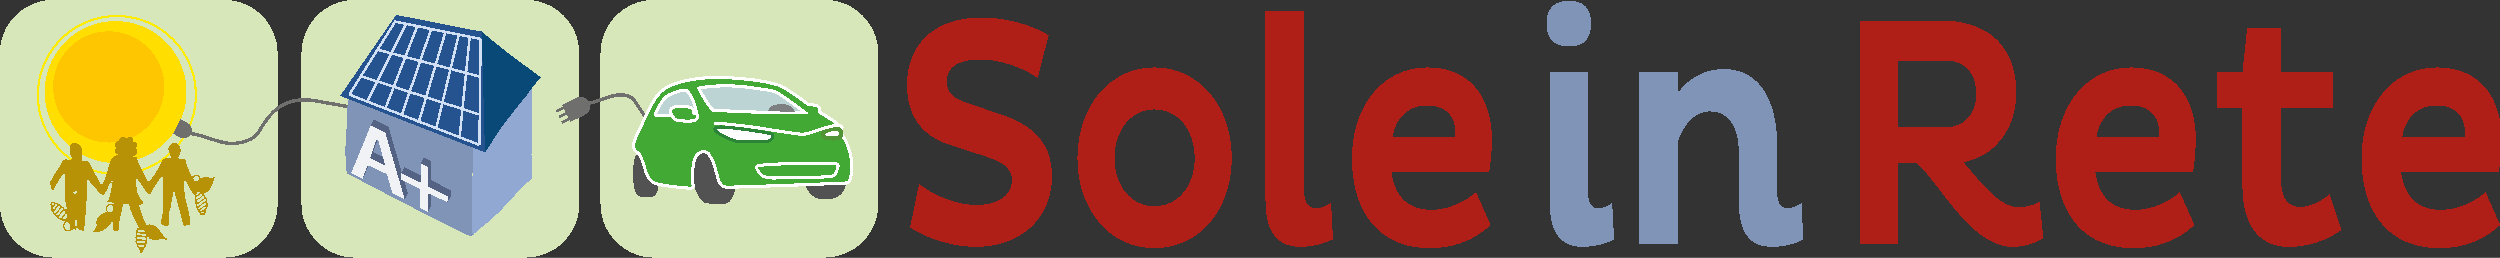 <?xml version="1.0" encoding="UTF-8" standalone="no"?>
<svg
   width="320"
   height="33"
   id="svg5861"
   version="1.1"
   shape-rendering="crispEdges"
   xmlns="http://www.w3.org/2000/svg"
   xmlns:svg="http://www.w3.org/2000/svg"
   xmlns:rdf="http://www.w3.org/1999/02/22-rdf-syntax-ns#"
   xmlns:cc="http://creativecommons.org/ns#"
   xmlns:dc="http://purl.org/dc/elements/1.1/">
  <rect width="100%" height="100%" fill="#333333" stroke="none"/>
  <defs
     id="defs3">
    <clipPath
       id="clipPath2999"
       clipPathUnits="userSpaceOnUse">
      <path
         id="path3001"
         d="M 0,595.275 H 283.465 V 0 H 0 Z" />
    </clipPath>
    <clipPath
       id="clipPath3711"
       clipPathUnits="userSpaceOnUse">
      <path
         id="path3713"
         d="M 0,595.275 H 283.465 V 0 H 0 Z" />
    </clipPath>
  </defs>
  <g
     id="layer1">
    <g
       id="g5234"
       transform="matrix(0.794,0,0,0.794,-80.095,-218.677)">
      <g
         transform="matrix(1.25,0,0,-1.25,253.994,298.765)"
         id="g3271">
        <path
           id="path3273"
           style="fill:#af1e17;fill-opacity:1;fill-rule:nonzero;stroke:none"
           d="m 0,0 c -3.646,1.142 -5.522,3.807 -5.522,7.698 0,4.78 3.008,8.714 9.628,8.714 3.47,0 6.797,-1.1 8.638,-2.285 L 11.328,8.586 c -1.77,1.354 -4.779,2.412 -7.398,2.412 -3.045,0 -4.32,-1.143 -4.32,-2.792 0,-1.565 0.886,-2.2 2.62,-2.792 L 6.69,3.892 c 4.355,-1.481 6.479,-3.85 6.479,-7.953 0,-5.414 -4,-9.093 -9.806,-9.093 -3.505,0 -6.938,1.438 -8.496,2.495 l 1.168,5.626 C -2.23,-6.387 0.566,-7.74 3.469,-7.74 6.372,-7.74 8,-6.429 8,-4.526 8,-2.961 6.726,-2.199 4.566,-1.48 Z" />
      </g>
      <g
         transform="matrix(1.25,0,0,-1.25,286.962,308.652)"
         id="g3275">
        <path
           id="path3277"
           style="fill:#af1e17;fill-opacity:1;fill-rule:nonzero;stroke:none"
           d="m 0,0 c 3.115,0 5.204,2.707 5.204,6.175 0,3.554 -2.089,6.303 -5.204,6.303 -3.044,0 -5.133,-2.749 -5.133,-6.303 C -5.133,2.707 -3.044,0 0,0 m 0,17.892 c 5.806,0 9.983,-4.991 9.983,-11.717 0,-6.64 -4.177,-11.589 -9.983,-11.589 -5.735,0 -9.912,4.949 -9.912,11.589 0,6.726 4.177,11.717 9.912,11.717" />
      </g>
      <g
         transform="matrix(1.25,0,0,-1.25,311.08,277.14)"
         id="g3279">
        <path
           id="path3281"
           style="fill:#af1e17;fill-opacity:1;fill-rule:nonzero;stroke:none"
           d="m 0,0 v -23.052 c 0,-1.523 0.495,-2.411 1.522,-2.411 0.708,0 1.345,0.296 1.982,0.677 l 0.248,-4.695 c -0.85,-0.423 -2.442,-0.973 -4.177,-0.973 -2.762,0 -4.531,1.607 -4.531,5.964 V 0 Z" />
      </g>
      <g
         transform="matrix(1.25,0,0,-1.25,335.462,296.544)"
         id="g3283">
        <path
           id="path3285"
           style="fill:#af1e17;fill-opacity:1;fill-rule:nonzero;stroke:none"
           d="m 0,0 c 0,1.777 -1.133,3.299 -3.646,3.299 -2.656,0 -4.072,-1.903 -4.425,-4.06 h 8.035 C 0,-0.55 0,-0.211 0,0 m 4.566,-12.097 c -1.911,-1.861 -4.637,-3.003 -7.788,-3.003 -6.973,0 -10.089,5.076 -10.089,11.589 0,6.599 3.824,11.717 9.771,11.717 5.628,0 8.283,-4.103 8.283,-9.221 0,-1.354 -0.177,-3.468 -0.389,-4.314 H -8.213 c 0.46,-3.088 2.124,-4.822 5.133,-4.822 2.336,0 4.496,1.142 5.77,2.284 z" />
      </g>
      <g
         transform="matrix(1.25,0,0,-1.25,356.881,306.167)"
         id="g3287">
        <path
           id="path3289"
           style="fill:#8094b7;fill-opacity:1;fill-rule:nonzero;stroke:none"
           d="m 0,0 c 0,-1.269 0.248,-2.242 1.274,-2.242 0.744,0 1.593,0.465 1.841,0.677 L 3.363,-6.26 c -0.248,-0.254 -2.089,-0.973 -4.071,-0.973 -2.726,0 -4.248,1.734 -4.248,5.837 V 15.312 H 0 Z m -2.442,24.49 c 1.699,0 2.832,-0.761 2.832,-2.919 0,-2.156 -1.133,-2.96 -2.832,-2.96 -1.735,0 -2.904,0.804 -2.904,2.96 0,2.158 1.169,2.919 2.904,2.919" />
      </g>
      <g
         transform="matrix(1.25,0,0,-1.25,371.351,287.027)"
         id="g3291">
        <path
           id="path3293"
           style="fill:#8094b7;fill-opacity:1;fill-rule:nonzero;stroke:none"
           d="m 0,0 v -2.707 c 1.31,1.819 3.363,3.087 5.947,3.087 4.78,0 6.867,-4.314 6.867,-9.77 v -5.922 c 0,-1.269 0.284,-2.241 1.276,-2.241 0.601,0 1.273,0.296 1.876,0.677 l 0.212,-4.696 c -0.92,-0.55 -2.407,-0.972 -4.035,-0.972 -2.762,0 -4.284,1.691 -4.284,5.836 v 6.345 c 0,3.257 -1.275,5.287 -3.753,5.287 C 2.018,-5.076 0.566,-7.19 0,-8.967 V -22.122 H -4.956 V 0 Z" />
      </g>
      <g
         transform="matrix(1.25,0,0,-1.25,406.886,285.177)"
         id="g3295">
        <path
           id="path3297"
           style="fill:#af1e17;fill-opacity:1;fill-rule:nonzero;stroke:none"
           d="m 0,0 v -8.586 h 6.159 c 2.266,0 3.895,1.607 3.895,4.272 C 10.054,-1.48 8.425,0 6.159,0 Z M -4.956,5.16 H 5.629 c 4.743,0 9.593,-2.284 9.593,-9.348 0,-4.779 -2.939,-8.205 -6.797,-8.924 2.265,-2.623 4.602,-5.795 7.116,-5.795 0.813,0 1.911,0.254 2.689,0.677 l 0.497,-4.695 c -0.992,-0.593 -2.408,-1.1 -3.965,-1.1 -5.381,0 -9.346,8.121 -12.355,10.786 H 0 v -10.363 h -4.956 z" />
      </g>
      <g
         transform="matrix(1.25,0,0,-1.25,448.926,296.544)"
         id="g3299">
        <path
           id="path3301"
           style="fill:#af1e17;fill-opacity:1;fill-rule:nonzero;stroke:none"
           d="m 0,0 c 0,1.777 -1.133,3.299 -3.646,3.299 -2.656,0 -4.072,-1.903 -4.425,-4.06 h 8.035 C 0,-0.55 0,-0.211 0,0 m 4.566,-12.097 c -1.911,-1.861 -4.637,-3.003 -7.788,-3.003 -6.973,0 -10.089,5.076 -10.089,11.589 0,6.599 3.824,11.717 9.771,11.717 5.629,0 8.283,-4.103 8.283,-9.221 0,-1.354 -0.177,-3.468 -0.389,-4.314 H -8.213 c 0.46,-3.088 2.124,-4.822 5.133,-4.822 2.337,0 4.496,1.142 5.77,2.284 z" />
      </g>
      <g
         transform="matrix(1.25,0,0,-1.25,468.574,279.995)"
         id="g3303">
        <path
           id="path3305"
           style="fill:#af1e17;fill-opacity:1;fill-rule:nonzero;stroke:none"
           d="m 0,0 v -5.625 h 6.762 v -4.611 H 0 v -9.009 c 0,-2.665 0.885,-3.765 2.514,-3.765 1.344,0 2.832,0.804 3.752,1.608 l 1.557,-4.569 c -1.769,-1.311 -4.106,-2.199 -6.867,-2.199 -3.646,0 -5.912,2.665 -5.912,7.74 v 10.194 h -3.292 v 4.611 h 3.292 L -4.354,0 Z" />
      </g>
      <g
         transform="matrix(1.25,0,0,-1.25,498.223,296.544)"
         id="g3307">
        <path
           id="path3309"
           style="fill:#af1e17;fill-opacity:1;fill-rule:nonzero;stroke:none"
           d="m 0,0 c 0,1.777 -1.133,3.299 -3.646,3.299 -2.656,0 -4.072,-1.903 -4.425,-4.06 h 8.035 C 0,-0.55 0,-0.211 0,0 m 4.566,-12.097 c -1.911,-1.861 -4.637,-3.003 -7.788,-3.003 -6.973,0 -10.089,5.076 -10.089,11.589 0,6.599 3.824,11.717 9.771,11.717 5.629,0 8.283,-4.103 8.283,-9.221 0,-1.354 -0.177,-3.468 -0.389,-4.314 H -8.213 c 0.46,-3.088 2.124,-4.822 5.133,-4.822 2.337,0 4.496,1.142 5.77,2.284 z" />
      </g>
    </g>
    <g
       id="g5098"
       transform="matrix(0.439,0,0,0.439,-108.993,-84.879)">
      <g
         transform="matrix(1.25,0,0,-1.25,196.009,896.653)"
         id="g2995">
        <g
           clip-path="url(#clipPath2999)"
           id="g2997">
          <g
             transform="translate(106.576,515.07)"
             id="g3003">
            <path
               id="path3005"
               style="fill:#d8e7ba;fill-opacity:1;fill-rule:nonzero;stroke:none"
               d="m 0,0 c 0,-6.908 -5.6,-12.508 -12.508,-12.508 h -39.795 c -6.908,0 -12.508,5.6 -12.508,12.508 v 35.105 c 0,6.909 5.6,12.509 12.508,12.509 h 39.795 C -5.6,47.614 0,42.014 0,35.105 Z" />
          </g>
          <g
             transform="translate(87.502,540.477)"
             id="g3007">
            <path
               id="path3009"
               style="fill:#ffec00;fill-opacity:1;fill-rule:nonzero;stroke:none"
               d="m 0,0 h -0.25 c 0,-5.021 -2.034,-9.563 -5.324,-12.854 -3.29,-3.29 -7.833,-5.324 -12.854,-5.324 -5.02,0 -9.563,2.034 -12.853,5.324 -3.29,3.291 -5.324,7.833 -5.324,12.854 0,5.02 2.034,9.563 5.324,12.853 3.29,3.29 7.833,5.324 12.853,5.324 5.021,0 9.564,-2.034 12.854,-5.324 C -2.284,9.563 -0.25,5.02 -0.25,0 H 0 0.25 c 0,10.315 -8.362,18.677 -18.678,18.677 -10.315,0 -18.677,-8.362 -18.677,-18.677 0,-10.316 8.362,-18.678 18.677,-18.678 10.316,0 18.678,8.362 18.678,18.678 z" />
          </g>
        </g>
      </g>
      <g
         transform="matrix(1.25,0,0,-1.25,504.375,252.816)"
         id="g3151">
        <path
           id="path3153"
           style="fill:#d8e7ba;fill-opacity:1;fill-rule:nonzero;stroke:none"
           d="m 0,0 c 0,-6.908 -5.6,-12.508 -12.508,-12.508 h -39.795 c -6.908,0 -12.508,5.6 -12.508,12.508 v 35.105 c 0,6.909 5.6,12.509 12.508,12.509 h 39.795 C -5.6,47.614 0,42.014 0,35.105 Z" />
      </g>
      <g
         transform="matrix(1.25,0,0,-1.25,417.185,252.816)"
         id="g3155">
        <path
           id="path3157"
           style="fill:#d8e7ba;fill-opacity:1;fill-rule:nonzero;stroke:none"
           d="m 0,0 c 0,-6.908 -5.6,-12.508 -12.508,-12.508 h -39.794 c -6.908,0 -12.51,5.6 -12.51,12.508 v 35.105 c 0,6.909 5.602,12.509 12.51,12.509 h 39.794 C -5.6,47.614 0,42.014 0,35.105 Z" />
      </g>
      <g
         transform="matrix(1.25,0,0,-1.25,302.649,220.178)"
         id="g3159">
        <path
           id="path3161"
           style="fill:#ffde00;fill-opacity:1;fill-rule:nonzero;stroke:none"
           d="m 0,0 c 0,-9.14 -7.409,-16.549 -16.548,-16.549 -9.14,0 -16.549,7.409 -16.549,16.549 0,9.139 7.409,16.548 16.549,16.548 C -7.409,16.548 0,9.139 0,0" />
      </g>
      <g
         transform="matrix(1.25,0,0,-1.25,296.199,218.69)"
         id="g3163">
        <path
           id="path3165"
           style="fill:#fdc600;fill-opacity:1;fill-rule:nonzero;stroke:none"
           d="m 0,0 c 0,-7.167 -5.808,-12.976 -12.976,-12.976 -7.166,0 -12.975,5.809 -12.975,12.976 0,7.167 5.809,12.977 12.975,12.977 C -5.808,12.977 0,7.167 0,0" />
      </g>
      <g
         transform="matrix(1.25,0,0,-1.25,416.273,221.889)"
         id="g3167">
        <path
           id="path3169"
           style="fill:#6f6f6e;fill-opacity:1;fill-rule:nonzero;stroke:none"
           d="m 0,0 -3.285,-1.631 1.974,-3.979 3.286,1.631 z" />
      </g>
      <g
         transform="matrix(1.25,0,0,-1.25,420.065,223.107)"
         id="g3171">
        <path
           id="path3173"
           style="fill:#6f6f6e;fill-opacity:1;fill-rule:nonzero;stroke:none"
           d="M 0,0 C -0.542,1.092 -1.867,1.539 -2.958,0.996 -4.051,0.454 -4.497,-0.87 -3.954,-1.962 -3.412,-3.055 -2.088,-3.501 -0.995,-2.959 0.097,-2.417 0.543,-1.092 0,0" />
      </g>
      <g
         transform="matrix(1.25,0,0,-1.25,411.882,228.744)"
         id="g3175">
        <path
           id="path3177"
           style="fill:#6f6f6e;fill-opacity:1;fill-rule:nonzero;stroke:none"
           d="M 0,0 2.175,1.08 2.459,0.507 0.284,-0.572 Z" />
      </g>
      <g
         transform="matrix(1.25,0,0,-1.25,410.273,225.5)"
         id="g3179">
        <path
           id="path3181"
           style="fill:#6f6f6e;fill-opacity:1;fill-rule:nonzero;stroke:none"
           d="M 0,0 2.175,1.079 2.458,0.507 0.284,-0.572 Z" />
      </g>
      <g
         transform="matrix(1.25,0,0,-1.25,411.1,227.107)"
         id="g3183">
        <path
           id="path3185"
           style="fill:#6f6f6e;fill-opacity:1;fill-rule:nonzero;stroke:none"
           d="M 0,0 2.174,1.08 2.459,0.509 0.283,-0.572 Z" />
      </g>
      <g
         transform="matrix(1.25,0,0,-1.25,418.427,224.195)"
         id="g3187">
        <path
           id="path3189"
           style="fill:#6f6f6e;fill-opacity:1;fill-rule:nonzero;stroke:none"
           d="m 0,0 c 1.58,0.087 3.068,0.645 4.508,1.161 1.44,0.519 2.829,0.995 4.183,0.993 l 0.07,-10e-4 h 0.004 c 1.203,-0.021 1.844,-0.31 2.395,-0.808 0.55,-0.502 1.001,-1.279 1.627,-2.251 0.79,-1.219 1.504,-2.306 2.38,-3.115 0.871,-0.809 1.937,-1.322 3.297,-1.317 0.161,0 0.325,0.007 0.494,0.02 0.105,0.009 0.24,0.014 0.397,0.014 0.949,0 2.655,-0.163 4.11,-0.345 0.728,-0.09 1.397,-0.185 1.883,-0.265 0.242,-0.04 0.439,-0.077 0.569,-0.105 l 0.13,-0.033 0.006,-0.002 0.08,0.21 -0.114,-0.193 0.034,-0.017 0.08,0.21 -0.114,-0.193 0.191,0.325 -0.347,-0.141 c 0.076,-0.157 0.135,-0.163 0.156,-0.184 l 0.191,0.325 -0.347,-0.141 0.741,0.301 c -0.049,0.111 -0.103,0.148 -0.136,0.175 l -0.13,0.071 c -0.115,0.041 -0.233,0.066 -0.415,0.102 -1.237,0.239 -4.859,0.697 -6.568,0.7 -0.172,0 -0.326,-0.005 -0.462,-0.016 -0.148,-0.012 -0.291,-0.018 -0.429,-0.018 -1.163,0.005 -1.98,0.399 -2.755,1.106 -0.771,0.707 -1.465,1.744 -2.25,2.96 C 12.844,0.474 12.384,1.302 11.701,1.934 11.018,2.57 10.103,2.943 8.774,2.953 H 8.77 8.778 L 8.691,2.954 C 7.15,2.952 5.681,2.431 4.237,1.914 2.793,1.393 1.372,0.874 -0.043,0.799 Z" />
      </g>
      <g
         transform="matrix(1.25,0,0,-1.25,300.762,233.401)"
         id="g3191">
        <path
           id="path3193"
           style="fill:#6f6f6e;fill-opacity:1;fill-rule:nonzero;stroke:none"
           d="M 0,0 -1.611,0.846 0.075,4.243 1.687,3.397 Z" />
      </g>
      <g
         transform="matrix(1.25,0,0,-1.25,304,232.362)"
         id="g3195">
        <path
           id="path3197"
           style="fill:#6f6f6e;fill-opacity:1;fill-rule:nonzero;stroke:none"
           d="m 0,0 c -0.463,-0.933 -1.594,-1.314 -2.526,-0.851 -0.933,0.463 -1.314,1.594 -0.85,2.527 0.462,0.932 1.593,1.313 2.526,0.85 C 0.083,2.064 0.462,0.932 0,0" />
      </g>
      <g
         transform="matrix(1.25,0,0,-1.25,303.585,232.792)"
         id="g3199">
        <path
           id="path3201"
           style="fill:#6f6f6e;fill-opacity:1;fill-rule:nonzero;stroke:none"
           d="m 0,0 c 1.415,-0.074 3.081,-0.634 4.757,-1.19 1.679,-0.554 3.368,-1.106 4.921,-1.109 h 0.073 0.004 v 0 c 1.303,0.017 2.622,0.215 3.795,0.667 1.17,0.452 2.201,1.165 2.878,2.211 0.793,1.229 1.793,3.058 3.384,4.576 1.594,1.515 3.745,2.722 6.924,2.726 0.437,0 0.893,-0.023 1.37,-0.072 0.708,-0.071 3.434,-0.564 6.038,-1.034 1.305,-0.236 2.587,-0.467 3.591,-0.639 0.503,-0.086 0.935,-0.158 1.269,-0.208 0.339,-0.05 0.553,-0.081 0.708,-0.083 l 0.102,0.008 0.106,0.032 c 0.045,0.024 0.141,0.066 0.208,0.215 L 39.39,6.407 39.752,6.256 39.59,6.614 C 39.548,6.593 39.456,6.553 39.389,6.407 L 39.752,6.256 39.59,6.614 39.733,6.297 39.696,6.644 39.59,6.614 39.733,6.297 39.696,6.644 39.712,6.494 V 6.645 L 39.696,6.644 39.712,6.494 V 6.645 C 39.682,6.643 39.441,6.669 39.123,6.719 37.986,6.891 35.583,7.328 33.307,7.739 31.023,8.15 28.886,8.532 28.187,8.605 27.684,8.657 27.201,8.681 26.736,8.681 23.346,8.685 20.955,7.357 19.26,5.733 17.562,4.112 16.525,2.199 15.756,1.014 15.193,0.143 14.319,-0.476 13.261,-0.885 12.205,-1.294 10.973,-1.484 9.745,-1.499 H 9.741 9.749 9.678 C 8.319,-1.502 6.679,-0.986 5.008,-0.431 3.333,0.122 1.627,0.711 0.043,0.799 Z" />
      </g>
      <g
         transform="matrix(1.25,0,0,-1.25,356.173,223.743)"
         id="g3203">
        <path
           id="path3205"
           style="fill:#8094b7;fill-opacity:1;fill-rule:nonzero;stroke:none"
           d="m 0,0 c 0.604,-0.215 1.215,-0.38 1.866,-0.561 0.765,-0.212 1.553,-0.429 2.36,-0.736 0.735,-0.279 1.53,-0.603 2.377,-0.949 2.119,-0.865 4.525,-1.845 6.465,-2.289 0.488,-0.105 0.938,-0.338 1.377,-0.56 0.429,-0.22 0.877,-0.445 1.349,-0.556 0.98,-0.228 1.997,-0.669 2.977,-1.086 0.766,-0.326 1.493,-0.638 2.167,-0.843 0.191,-0.054 0.383,-0.047 0.572,-0.047 0.166,0.002 0.317,0.003 0.461,-0.027 0.771,-0.17 1.464,-0.639 2.128,-1.095 0.481,-0.327 -0.16,-4.624 -0.184,-6.168 -0.087,-5.113 -0.177,-10.393 0.017,-15.538 l -0.111,0.011 c 0.021,-0.334 -0.359,-0.407 -0.512,-0.223 l -0.044,-0.085 -0.065,0.043 c -2.294,0.833 -27.021,13.699 -28.648,14.635 l 0.037,0.063 c -0.161,0.193 -0.442,4.332 -0.312,6.445 0.096,1.479 0.191,3.014 0.268,4.529 0.031,0.621 0.044,1.234 0.055,1.828 0.03,1.572 0.059,3.054 0.417,4.372 l 0.003,0.015 0.058,-0.024 c 0.216,0.015 0.411,0.054 0.362,0.421 L -4.561,1.598 C -3.477,1.267 -2.381,0.87 -1.222,0.447 -0.82,0.299 -0.412,0.153 0,0" />
      </g>
      <g
         transform="matrix(1.25,0,0,-1.25,386.061,243.249)"
         id="g3207">
        <path
           id="path3209"
           style="fill:#91a9d2;fill-opacity:1;fill-rule:nonzero;stroke:none"
           d="M 0,0 C 0.026,1.526 0.055,3.102 0.071,4.653 0.17,4.705 0.082,7.284 0.219,7.174 l 0.712,0.364 c 0.111,-0.375 4.652,1.667 5.817,3.225 2.055,2.749 7.233,9.204 7.233,9.204 0.024,0.001 -0.244,-5.562 -0.213,-7.42 C 13.817,9.579 13.785,6.666 13.747,3.936 13.739,3.348 13.783,2.816 13.831,2.307 13.859,1.944 13.89,1.603 13.903,1.241 L 13.908,1.057 C 13.935,0.334 14,-1.577 13.717,-2.02 13.626,-2.121 13.168,-2.403 12.97,-2.525 12.753,-2.656 12.677,-2.705 12.633,-2.748 11.414,-3.882 10.365,-5.038 9.255,-6.269 8.498,-7.102 7.715,-7.964 6.854,-8.854 6.167,-9.554 5.521,-10.184 4.894,-10.794 3.709,-11.953 1.076,-13.719 0.002,-15.019 -0.171,-10.052 -0.084,-4.942 0,0" />
      </g>
      <g
         transform="matrix(1.25,0,0,-1.25,389.676,237.755)"
         id="g3211">
        <path
           id="path3213"
           style="fill:#084977;fill-opacity:1;fill-rule:nonzero;stroke:none"
           d="m 0,0 c 0.016,0.158 -0.14,0.98 -0.143,1.047 -0.101,1.342 -0.33,3.189 -0.383,4.892 -0.023,0.677 -0.044,1.318 -0.083,1.874 -0.026,0.415 -0.036,0.865 -0.025,1.453 0.03,1.948 -0.1,3.928 -0.229,5.84 -0.133,1.995 -0.27,4.059 -0.225,6.111 0.032,1.389 -0.063,2.702 -0.154,3.973 -0.062,0.829 -0.12,1.615 -0.138,2.385 l 0.029,0.144 0.007,-0.018 c 0.209,0.248 0.188,0.65 0.585,0.43 l 0.011,0.057 C 2.895,24.95 6.54,22.271 10.4,19.434 c 0.84,-0.617 1.713,-1.256 2.573,-1.893 l -0.009,-0.012 0.005,-0.205 c -1.058,-1.001 -1.948,-2.22 -2.824,-3.459 L 10.183,13.8 C 7.889,11.193 5.738,8.317 3.663,5.535 2.538,4.032 1.178,1.497 0,0" />
      </g>
      <g
         transform="matrix(1.25,0,0,-1.25,386.117,239.087)"
         id="g3215">
        <path
           id="path3217"
           style="fill:#000000;fill-opacity:1;fill-rule:nonzero;stroke:none"
           d="M 0,0 0.001,0.014 0.014,-0.002 Z" />
      </g>
      <g
         transform="matrix(1.25,0,0,-1.25,389.676,237.755)"
         id="g3219">
        <path
           id="path3221"
           style="fill:#245390;fill-opacity:1;fill-rule:nonzero;stroke:none"
           d="m 0,0 -33.789,13.168 13.075,18.891 19.955,-3.928 z" />
      </g>
      <g
         transform="matrix(1.25,0,0,-1.25,358.27,208.203)"
         id="g3223">
        <path
           id="path3225"
           style="fill:#d1e0f4;fill-opacity:1;fill-rule:nonzero;stroke:none"
           d="m 0,0 23.991,-6.312 0.151,0.577 -23.99,6.311" />
      </g>
      <g
         transform="matrix(1.25,0,0,-1.25,353.581,215.953)"
         id="g3227">
        <path
           id="path3229"
           style="fill:#d1e0f4;fill-opacity:1;fill-rule:nonzero;stroke:none"
           d="M 0,0 27.327,-8.866 27.51,-8.3 0.184,0.567" />
      </g>
      <g
         transform="matrix(1.25,0,0,-1.25,365.776,226.969)"
         id="g3231">
        <path
           id="path3233"
           style="fill:#d1e0f4;fill-opacity:1;fill-rule:nonzero;stroke:none"
           d="M 0,0 6.855,20.053 6.292,20.245 -0.564,0.193" />
      </g>
      <g
         transform="matrix(1.25,0,0,-1.25,375.833,230.852)"
         id="g3235">
        <path
           id="path3237"
           style="fill:#d1e0f4;fill-opacity:1;fill-rule:nonzero;stroke:none"
           d="M 0,0 5.261,21.883 4.682,22.022 -0.579,0.139" />
      </g>
      <g
         transform="matrix(1.25,0,0,-1.25,382.63,233.695)"
         id="g3239">
        <path
           id="path3241"
           style="fill:#d1e0f4;fill-opacity:1;fill-rule:nonzero;stroke:none"
           d="M 0,0 2.36,23.616 1.768,23.675 -0.593,0.059" />
      </g>
      <g
         transform="matrix(1.25,0,0,-1.25,370.66,229.279)"
         id="g3243">
        <path
           id="path3245"
           style="fill:#d1e0f4;fill-opacity:1;fill-rule:nonzero;stroke:none"
           d="M 0,0 6.283,21.239 5.712,21.408 -0.571,0.169" />
      </g>
      <g
         transform="matrix(1.25,0,0,-1.25,360.903,225.296)"
         id="g3247">
        <path
           id="path3249"
           style="fill:#d1e0f4;fill-opacity:1;fill-rule:nonzero;stroke:none"
           d="M 0,0 7.5,19.361 6.944,19.576 -0.555,0.215" />
      </g>
      <g
         transform="matrix(1.25,0,0,-1.25,355.617,223.221)"
         id="g3251">
        <path
           id="path3253"
           style="fill:#d1e0f4;fill-opacity:1;fill-rule:nonzero;stroke:none"
           d="M 0,0 9.086,18.208 8.553,18.474 -0.533,0.266" />
      </g>
      <g
         transform="matrix(1.25,0,0,-1.25,350.443,221.134)"
         id="g3255">
        <path
           id="path3257"
           style="fill:#d1e0f4;fill-opacity:1;fill-rule:nonzero;stroke:none"
           d="M 0,0 10.695,17.054 10.191,17.371 -0.505,0.316" />
      </g>
      <g
         transform="matrix(1.25,0,0,-1.25,388.481,235.621)"
         id="g3259">
        <path
           id="path3261"
           style="fill:#d1e0f4;fill-opacity:1;fill-rule:nonzero;stroke:none"
           d="M 0,0 0.201,24.744 -0.395,24.748 -0.596,0.005" />
      </g>
      <g
         transform="matrix(1.25,0,0,-1.25,363.04,199.946)"
         id="g3263">
        <path
           id="path3265"
           style="fill:#d1e0f4;fill-opacity:1;fill-rule:nonzero;stroke:none"
           d="m 0,0 20.359,-4.12 0.119,0.584 -20.36,4.12" />
      </g>
      <g
         transform="matrix(1.25,0,0,-1.25,349.994,221.283)"
         id="g3267">
        <path
           id="path3269"
           style="fill:#d1e0f4;fill-opacity:1;fill-rule:nonzero;stroke:none"
           d="M 0,0 30.385,-11.746 30.6,-11.19 0.215,0.556" />
      </g>
      <g
         transform="matrix(1.25,0,0,-1.25,495.084,245.824)"
         id="g3311">
        <path
           id="path3313"
           style="fill:#515251;fill-opacity:1;fill-rule:nonzero;stroke:none"
           d="m 0,0 -9.877,-0.566 c 0,0 0.911,-3.674 4.142,-3.946 C -2.337,-4.797 -0.13,-3.381 0,0" />
      </g>
      <g
         transform="matrix(1.25,0,0,-1.25,434.833,237.799)"
         id="g3315">
        <path
           id="path3317"
           style="fill:#515251;fill-opacity:1;fill-rule:nonzero;stroke:none"
           d="m 0,0 c 0,0 -1.639,0.33 -1.586,-5.351 0.048,-5.201 1.841,-5.007 2.04,-5.03 0.199,-0.024 1.915,-0.192 2.673,0.122 0.759,0.315 1.266,1.541 1.168,2.39 C 4.197,-7.021 5.101,-0.577 0,0" />
      </g>
      <g
         transform="matrix(1.25,0,0,-1.25,450.876,248.192)"
         id="g3319">
        <path
           id="path3321"
           style="fill:#515251;fill-opacity:1;fill-rule:nonzero;stroke:none"
           d="m 0,0 c 0,0 1.069,-3.438 2.852,-3.566 1.812,-0.131 3.679,-0.263 4.791,0.091 0.711,0.226 1.959,2.43 2.318,6.033 C 10.32,6.161 5.792,9.793 3.695,9.889 1.599,9.984 -1.655,7.847 0,0" />
      </g>
      <g
         transform="matrix(1.25,0,0,-1.25,449.247,248.195)"
         id="g3323">
        <path
           id="path3325"
           style="fill:#42a934;fill-opacity:1;fill-rule:nonzero;stroke:none"
           d="m 0,0 c -1.548,0.039 -6.098,0.589 -7.429,0.941 -2.078,0.55 -2.648,2.622 -2.954,3.735 -0.048,0.169 -0.088,0.315 -0.126,0.431 l -0.038,0.119 c -0.244,0.744 -0.891,2.719 -1.438,3.001 -0.92,0.473 -1.2,1.273 -0.881,2.517 0.223,0.878 0.786,2.032 1.719,3.944 0.324,0.665 0.691,1.419 1.107,2.289 1.629,3.411 2.705,5.665 5.711,6.991 2.852,1.26 8.081,1.952 11.287,1.872 l 0.097,-0.003 c 3.295,-0.1 6.413,-0.359 9.018,-0.748 1.898,-0.284 4.448,-0.782 5.821,-1.542 2.015,-1.117 5.287,-3.565 5.876,-4.008 2.114,-0.159 2.32,-0.457 2.398,-0.571 0.193,-0.279 0.212,-0.845 0.201,-1.223 1.049,-0.617 3.621,-2.163 3.992,-2.701 0.076,-0.108 0.181,-0.209 0.303,-0.324 0.389,-0.368 0.917,-0.868 0.865,-2.118 0.842,-1.236 2.588,-4.3 2.37,-8.182 L 37.897,4.399 C 37.792,3.297 37.723,2.569 37.55,2.073 37.341,1.475 36.957,1.186 36.342,1.162 35.294,1.121 10.641,0.162 8.886,0.206 L 8.756,0.215 8.629,0.232 C 7.791,0.341 7.049,0.641 6.438,3.211 5.801,5.884 5.371,6.602 4.513,8.032 4.385,8.246 3.973,8.47 3.436,8.484 3.025,8.494 2.008,8.382 1.412,7.119 0.468,5.113 0.84,0.826 0.902,0.511 0.93,0.395 0.903,0.274 0.828,0.18 0.694,0.012 0.495,-0.013 0,0" />
      </g>
      <g
         transform="matrix(1.25,0,0,-1.25,457.956,215.437)"
         id="g3327">
        <path
           id="path3329"
           style="fill:#ffffff;fill-opacity:1;fill-rule:nonzero;stroke:none"
           d="m 0,0 v 0 c -1.644,0.041 -3.756,-0.115 -5.796,-0.428 -1.615,-0.248 -3.905,-0.705 -5.649,-1.475 -1.457,-0.642 -2.581,-1.552 -3.538,-2.862 -0.865,-1.184 -1.557,-2.631 -2.357,-4.307 -0.415,-0.868 -0.782,-1.621 -1.105,-2.286 -0.943,-1.933 -1.511,-3.1 -1.744,-4.014 -0.181,-0.704 -0.184,-1.283 -0.01,-1.769 0.178,-0.497 0.54,-0.888 1.075,-1.164 0.019,-0.013 0.247,-0.177 0.63,-1.06 0.258,-0.596 0.482,-1.279 0.63,-1.731 l 0.039,-0.118 c 0.035,-0.108 0.075,-0.25 0.12,-0.415 0.161,-0.587 0.383,-1.39 0.836,-2.147 0.575,-0.958 1.375,-1.579 2.38,-1.845 1.378,-0.365 5.909,-0.913 7.511,-0.954 0.42,-0.01 0.855,-0.021 1.126,0.32 0.141,0.176 0.195,0.41 0.146,0.63 -0.03,0.186 -0.134,1.306 -0.111,2.652 0.026,1.67 0.232,2.959 0.594,3.729 0.503,1.067 1.343,1.162 1.682,1.153 0.431,-0.01 0.719,-0.186 0.771,-0.273 0.839,-1.397 1.26,-2.099 1.882,-4.716 0.303,-1.274 0.659,-2.099 1.119,-2.599 0.5,-0.545 1.032,-0.614 1.383,-0.66 l 0.117,-0.016 0.178,-0.013 c 1.767,-0.045 26.43,0.915 27.481,0.956 0.762,0.03 1.28,0.419 1.538,1.156 0.188,0.539 0.26,1.285 0.367,2.413 l 10e-4,0.008 0.002,0.014 v 0.014 c 0.097,1.717 -0.164,3.451 -0.777,5.154 -0.491,1.365 -1.111,2.443 -1.588,3.156 0.018,1.328 -0.58,1.894 -0.985,2.277 -0.107,0.101 -0.2,0.189 -0.252,0.265 -0.114,0.165 -0.325,0.471 -2.392,1.766 -0.594,0.372 -1.173,0.72 -1.536,0.936 l -0.002,0.112 c -0.014,0.525 -0.095,0.867 -0.264,1.111 -0.228,0.329 -0.655,0.487 -1.695,0.624 -0.336,0.045 -0.662,0.076 -0.869,0.093 -0.771,0.581 -3.88,2.892 -5.835,3.975 -1.14,0.63 -3.139,1.163 -5.943,1.583 -2.619,0.391 -5.753,0.651 -9.06,0.752 L 0,0 m -0.02,-0.734 0.096,-0.003 c 6.548,-0.199 12.495,-1.039 14.671,-2.244 2.176,-1.206 5.92,-4.046 5.92,-4.046 0,0 2.04,-0.144 2.231,-0.421 0.191,-0.276 0.124,-1.218 0.124,-1.218 0,0 3.688,-2.152 4.069,-2.706 0.382,-0.553 1.208,-0.769 1.097,-2.338 1.002,-1.438 2.583,-4.389 2.377,-8.056 -0.204,-2.141 -0.273,-2.876 -1.205,-2.912 0,0 -25.67,-1.001 -27.432,-0.956 l -0.085,0.004 c -0.624,0.097 -1.367,-0.008 -2.017,2.72 -0.648,2.727 -1.097,3.475 -1.966,4.924 -0.211,0.352 -0.755,0.614 -1.382,0.63 -0.829,0.021 -1.804,-0.386 -2.366,-1.576 -1,-2.125 -0.597,-6.609 -0.535,-6.85 0.013,-0.051 -0.188,-0.067 -0.536,-0.059 -1.559,0.04 -6.055,0.589 -7.343,0.93 -2.168,0.573 -2.523,3.005 -2.825,3.926 -0.304,0.922 -0.948,2.966 -1.659,3.332 -0.71,0.365 -0.984,0.963 -0.693,2.099 0.291,1.136 1.197,2.808 2.801,6.165 1.604,3.358 2.653,5.545 5.53,6.814 2.846,1.257 8.013,1.919 11.128,1.841" />
      </g>
      <g
         transform="matrix(1.25,0,0,-1.25,472.471,226.142)"
         id="g3331">
        <path
           id="path3333"
           style="fill:#bcd4d4;fill-opacity:1;fill-rule:nonzero;stroke:none"
           d="m 0,0 c -5.675,0.143 -11.872,0.437 -12.894,0.509 -0.021,0.001 -0.549,0.073 -2.157,2.758 -0.563,0.941 -1.068,1.886 -1.344,2.415 1.053,0.195 3.807,0.621 7.397,0.531 C -7.651,6.18 -6.304,6.076 -4.992,5.905 -0.366,5.302 0.224,5.15 1.2,4.897 L 1.413,4.843 C 2.124,4.661 5.835,1.967 8.416,0.009 7.412,-0.072 5.138,-0.129 0,0" />
      </g>
      <g
         transform="matrix(1.25,0,0,-1.25,461.233,217.916)"
         id="g3335">
        <path
           id="path3337"
           style="fill:#ffffff;fill-opacity:1;fill-rule:nonzero;stroke:none"
           d="m 0,0 c -4.708,0.118 -7.953,-0.636 -7.953,-0.636 0,0 2.874,-5.721 4.024,-5.802 1.071,-0.076 7.304,-0.37 12.91,-0.51 4.548,-0.114 8.685,-0.128 9.318,0.157 0,0 -6.667,5.118 -7.804,5.409 -1.137,0.29 -1.479,0.423 -6.451,1.07 C 2.616,-0.125 1.256,-0.032 0,0 m -0.018,-0.734 c 1.334,-0.034 2.67,-0.137 3.967,-0.306 4.606,-0.6 5.188,-0.75 6.151,-0.999 l 0.212,-0.055 c 0.102,-0.028 0.781,-0.295 4.102,-2.712 0.705,-0.513 1.391,-1.023 1.963,-1.451 C 16.005,-6.271 15.548,-6.281 14.99,-6.285 13.479,-6.3 11.462,-6.275 9,-6.214 3.424,-6.073 -2.652,-5.788 -3.822,-5.71 c -0.115,0.069 -0.693,0.5 -2.031,2.765 -0.382,0.648 -0.733,1.285 -0.992,1.771 1.27,0.208 3.729,0.517 6.827,0.44" />
      </g>
      <g
         transform="matrix(1.25,0,0,-1.25,451.44,227.342)"
         id="g3339">
        <path
           id="path3341"
           style="fill:#bcd4d4;fill-opacity:1;fill-rule:nonzero;stroke:none"
           d="m 0,0 c -1.286,0.037 -7.437,0.214 -8.786,0.262 -0.68,0.025 -0.891,0.091 -0.955,0.13 0.01,0.133 0.191,0.495 0.255,0.618 0.05,0.101 0.108,0.219 0.173,0.351 0.508,1.042 1.567,3.211 2.983,3.756 0.295,0.113 0.577,0.228 0.85,0.339 0.963,0.392 1.795,0.73 2.482,0.713 0.224,-0.006 0.421,-0.048 0.605,-0.13 0.904,-0.403 2.176,-3.82 2.342,-5.201 C 0.003,0.397 0.008,0.142 0,0" />
      </g>
      <g
         transform="matrix(1.25,0,0,-1.25,447.705,219.173)"
         id="g3343">
        <path
           id="path3345"
           style="fill:#ffffff;fill-opacity:1;fill-rule:nonzero;stroke:none"
           d="M 0,0 C -0.972,0.025 -2.109,-0.552 -3.474,-1.076 -5.203,-1.74 -6.337,-4.395 -6.825,-5.359 -7.314,-6.324 -7.333,-6.585 -5.812,-6.64 -4.29,-6.695 3.214,-6.909 3.214,-6.909 l 0.015,-0.003 c 0.05,-0.001 0.215,0.079 0.075,1.259 C 3.137,-4.274 1.866,-0.662 0.745,-0.162 0.509,-0.056 0.259,-0.006 0,0 m -0.019,-0.734 c 0.173,-0.004 0.326,-0.037 0.465,-0.099 0.172,-0.076 0.658,-0.6 1.259,-2.029 0.481,-1.142 0.8,-2.313 0.868,-2.879 0.021,-0.168 0.033,-0.305 0.04,-0.416 -1.83,0.052 -7.155,0.205 -8.398,0.251 -0.207,0.007 -0.361,0.018 -0.477,0.03 l 0.091,0.185 c 0.053,0.104 0.11,0.22 0.176,0.356 0.488,1 1.502,3.081 2.785,3.573 0.298,0.115 0.581,0.23 0.856,0.342 0.925,0.377 1.725,0.701 2.335,0.686" />
      </g>
      <g
         transform="matrix(1.25,0,0,-1.25,448.448,228.679)"
         id="g3347">
        <path
           id="path3349"
           style="fill:#42a934;fill-opacity:1;fill-rule:nonzero;stroke:none"
           d="m 0,0 c -0.877,0.021 -1.751,0.138 -2.08,0.182 l -0.09,0.011 c -0.546,0.069 -1.501,1.207 -1.552,2.018 -0.034,0.543 0.281,0.939 0.861,1.088 0.514,0.132 1.133,0.193 1.79,0.177 C -0.227,3.455 0.874,3.286 1.298,2.965 1.669,2.684 1.64,2.206 1.62,1.914 L 1.639,1.913 C 1.874,1.893 2.498,1.841 2.545,1.208 L 2.572,1.03 2.566,0.981 C 2.464,0.047 1.053,-0.026 0,0" />
      </g>
      <g
         transform="matrix(1.25,0,0,-1.25,447.12,223.875)"
         id="g3351">
        <path
           id="path3353"
           style="fill:#ffffff;fill-opacity:1;fill-rule:nonzero;stroke:none"
           d="m 0,0 c -0.688,0.017 -1.342,-0.048 -1.89,-0.188 -0.745,-0.191 -1.18,-0.754 -1.134,-1.467 0.038,-0.626 0.436,-1.209 0.671,-1.501 0.289,-0.358 0.73,-0.799 1.201,-0.858 l 0.086,-0.011 c 0.336,-0.045 1.222,-0.163 2.12,-0.185 0.688,-0.018 1.231,0.023 1.658,0.124 1.029,0.243 1.245,0.846 1.282,1.184 L 4.005,-2.806 3.99,-2.71 3.973,-2.592 c -0.036,0.4 -0.26,0.723 -0.619,0.889 -0.1,0.047 -0.201,0.076 -0.296,0.096 -0.012,0.328 -0.1,0.737 -0.476,1.021 C 2.057,-0.188 0.864,-0.021 0,0 m -0.019,-0.734 c 0.988,-0.025 1.881,-0.228 2.158,-0.437 0.287,-0.218 0.155,-0.711 0.169,-0.958 0.017,-0.323 0.902,0.034 0.933,-0.547 l 0.023,-0.146 c -0.063,-0.566 -1.128,-0.68 -2.192,-0.655 -0.957,0.025 -1.911,0.164 -2.133,0.191 -0.469,0.06 -2.092,2.015 -0.647,2.386 0.527,0.135 1.124,0.18 1.689,0.166" />
      </g>
      <g
         transform="matrix(1.25,0,0,-1.25,488.176,231.925)"
         id="g3355">
        <path
           id="path3357"
           style="fill:#ffffff;fill-opacity:1;fill-rule:nonzero;stroke:none"
           d="M 0,0 C 0,0 -0.354,-1.316 1.401,-1.387 3.157,-1.459 4.676,-1.566 4.213,0.097 4.049,0.739 3.633,1.558 0,0" />
      </g>
      <g
         transform="matrix(1.25,0,0,-1.25,488.176,231.925)"
         id="g3359">
        <path
           id="path3361"
           style="fill:#519435;fill-opacity:1;fill-rule:nonzero;stroke:none"
           d="m 0,0 -0.483,0.13 c -0.007,-0.029 -0.046,-0.177 -0.046,-0.396 -0.001,-0.266 0.061,-0.67 0.373,-1.02 0.312,-0.352 0.828,-0.575 1.537,-0.601 0.384,-0.015 0.764,-0.033 1.126,-0.033 0.54,0.003 1.036,0.03 1.484,0.224 0.222,0.097 0.436,0.252 0.586,0.476 0.151,0.223 0.221,0.497 0.22,0.778 0,0.213 -0.036,0.435 -0.102,0.673 L 4.213,0.097 4.697,0.22 C 4.643,0.43 4.552,0.736 4.284,0.995 4.016,1.257 3.608,1.399 3.114,1.395 2.379,1.391 1.377,1.132 -0.197,0.46 L -0.42,0.364 -0.483,0.13 0,0 0.197,-0.459 C 1.707,0.191 2.63,0.399 3.114,0.395 3.447,0.391 3.541,0.319 3.592,0.274 3.643,0.227 3.688,0.134 3.728,-0.027 L 3.729,-0.031 3.731,-0.037 C 3.779,-0.21 3.797,-0.345 3.797,-0.442 3.796,-0.572 3.771,-0.625 3.747,-0.663 3.714,-0.715 3.626,-0.787 3.405,-0.842 3.189,-0.897 2.873,-0.921 2.507,-0.92 2.179,-0.92 1.809,-0.903 1.422,-0.888 0.88,-0.862 0.681,-0.72 0.59,-0.62 0.499,-0.52 0.471,-0.388 0.471,-0.266 l 0.008,0.115 0.005,0.025 v 0.002 L 0.209,-0.056 0.483,-0.13 0.484,-0.124 0.209,-0.056 0.483,-0.13 0,0 0.197,-0.459 Z" />
      </g>
      <g
         transform="matrix(1.25,0,0,-1.25,465.62,234.726)"
         id="g3363">
        <path
           id="path3365"
           style="fill:#ffffff;fill-opacity:1;fill-rule:nonzero;stroke:none"
           d="m 0,0 c -1.511,0.038 -2.503,0.172 -3.034,0.411 -0.178,0.08 -0.359,0.16 -0.54,0.24 -1.483,0.656 -2.882,1.276 -3.448,2.04 -0.106,0.142 -0.123,0.314 -0.045,0.462 0.138,0.269 0.473,0.344 1.429,0.319 C -2.79,3.401 5.265,2.268 6.168,1.813 L 6.401,1.694 6.367,1.435 C 6.313,1.051 6.059,0.365 5.441,0.227 5.019,0.132 2.261,-0.057 0,0" />
      </g>
      <g
         transform="matrix(1.25,0,0,-1.25,458.584,229.926)"
         id="g3367">
        <path
           id="path3369"
           style="fill:#2c8439;fill-opacity:1;fill-rule:nonzero;stroke:none"
           d="m 0,0 v 0 c -0.362,0.009 -0.645,0.003 -0.86,-0.02 -0.203,-0.021 -0.683,-0.071 -0.905,-0.498 -0.141,-0.271 -0.111,-0.596 0.077,-0.849 0.624,-0.841 2.066,-1.481 3.594,-2.157 0.181,-0.08 0.361,-0.16 0.538,-0.24 0.577,-0.259 1.616,-0.403 3.176,-0.443 2.286,-0.057 5.096,0.138 5.53,0.236 0.448,0.1 0.814,0.424 1.032,0.912 0.129,0.29 0.17,0.554 0.177,0.604 l 0.072,0.519 -0.469,0.237 C 11.841,-1.638 11.59,-1.511 10.035,-1.227 9.142,-1.063 7.968,-0.876 6.729,-0.7 4.533,-0.388 1.611,-0.041 0,0 m -0.018,-0.734 c 2.954,-0.075 10.883,-1.234 11.649,-1.621 0,0 -0.107,-0.78 -0.642,-0.899 -0.345,-0.078 -3.064,-0.276 -5.35,-0.219 -1.243,0.032 -2.356,0.138 -2.894,0.38 -1.529,0.686 -3.268,1.387 -3.845,2.163 -0.118,0.161 0.313,0.215 1.082,0.196" />
      </g>
      <g
         transform="matrix(1.25,0,0,-1.25,494.243,230.281)"
         id="g3371">
        <path
           id="path3373"
           style="fill:#ffffff;fill-opacity:1;fill-rule:nonzero;stroke:none"
           d="M 0,0 C -0.123,0.254 -0.349,0.43 -0.595,0.523 -0.842,0.619 -1.114,0.652 -1.411,0.652 -2.597,0.647 -4.274,0.115 -5.88,-0.403 c -0.8,-0.26 -1.576,-0.519 -2.237,-0.71 -0.657,-0.192 -1.214,-0.312 -1.51,-0.31 L -9.7,-1.42 h 0.002 c -0.833,0.058 -2.927,0.363 -4.939,0.676 -2.016,0.313 -3.962,0.634 -4.554,0.728 -1.091,0.171 -7.742,1.115 -10.129,1.117 -0.289,-10e-4 -0.515,-0.011 -0.704,-0.051 -0.198,-0.043 -0.324,-0.239 -0.28,-0.437 0.043,-0.198 0.238,-0.324 0.436,-0.28 0.083,0.019 0.286,0.035 0.548,0.034 2.254,0.003 8.964,-0.94 10.014,-1.108 0.587,-0.093 2.537,-0.415 4.556,-0.729 2.023,-0.314 4.101,-0.619 5,-0.683 l 0.009,-10e-4 -0.007,10e-4 0.121,-0.004 c 0.454,0.003 1.028,0.142 1.714,0.339 1.024,0.296 2.268,0.734 3.455,1.095 1.183,0.363 2.32,0.644 3.047,0.641 0.239,0.001 0.429,-0.031 0.549,-0.079 0.122,-0.05 0.169,-0.098 0.203,-0.163 0.09,-0.182 0.31,-0.257 0.492,-0.168 C 0.015,-0.402 0.09,-0.182 0,0 Z" />
      </g>
      <g
         transform="matrix(1.25,0,0,-1.25,473.514,245.225)"
         id="g3375">
        <path
           id="path3377"
           style="fill:#42a934;fill-opacity:1;fill-rule:nonzero;stroke:none"
           d="M 0,0 C -2.323,0.058 -2.772,0.731 -3.292,1.511 -3.768,2.222 -3.741,2.494 -3.71,2.578 -3.64,2.752 -3.222,2.855 -3.071,2.891 -0.708,3.33 9.046,3.498 13.037,3.397 13.906,3.376 14.271,3.346 14.424,3.326 15.033,3.243 15.227,3.122 15.279,3.036 15.392,2.854 15.208,2.312 14.994,1.684 14.965,1.597 14.935,1.506 14.902,1.411 L 14.901,1.405 C 14.582,0.395 14.038,0.355 12.846,0.268 L 12.731,0.259 C 11.425,0.162 2.241,-0.042 0.074,-0.001 Z" />
      </g>
      <g
         transform="matrix(1.25,0,0,-1.25,489.822,240.52)"
         id="g3379">
        <path
           id="path3381"
           style="fill:#ffffff;fill-opacity:1;fill-rule:nonzero;stroke:none"
           d="m 0,0 c -3.894,0.098 -13.769,-0.06 -16.193,-0.515 -0.857,-0.203 -1.385,-0.544 -0.451,-1.943 0.563,-0.843 1.108,-1.611 3.589,-1.673 l 0.077,-0.002 c 2.258,-0.043 11.422,0.167 12.692,0.261 1.267,0.095 2.085,0.116 2.491,1.402 0.539,1.608 0.837,2.176 -0.777,2.395 C 1.186,-0.042 0.686,-0.017 0,0 M -0.018,-0.734 C 0.879,-0.757 1.211,-0.787 1.329,-0.802 1.664,-0.848 1.825,-0.9 1.899,-0.932 1.882,-1.134 1.728,-1.589 1.602,-1.963 1.572,-2.051 1.54,-2.142 1.509,-2.236 L 1.507,-2.242 1.504,-2.249 C 1.355,-2.721 1.18,-2.856 1.013,-2.934 0.738,-3.06 0.313,-3.091 -0.228,-3.131 L -0.341,-3.139 C -1.645,-3.236 -10.804,-3.44 -12.964,-3.398 l -0.073,0.001 c -0.991,0.024 -1.697,0.169 -2.159,0.441 -0.359,0.213 -0.556,0.484 -0.837,0.906 -0.263,0.393 -0.339,0.608 -0.362,0.704 0.055,0.026 0.161,0.066 0.355,0.113 2.357,0.434 12.049,0.598 16.022,0.499" />
      </g>
      <g
         transform="matrix(1.25,0,0,-1.25,480.062,225.896)"
         id="g3383">
        <path
           id="path3385"
           style="fill:#7e7f80;fill-opacity:1;fill-rule:nonzero;stroke:none"
           d="M 0,0 C 0,0 -0.495,1.792 -3.18,1.771 -6.153,1.748 -6.264,0.057 -6.264,0.057 Z" />
      </g>
      <g
         transform="matrix(1.25,0,0,-1.25,196.009,896.653)"
         id="g3707">
        <g
           clip-path="url(#clipPath3711)"
           id="g3709">
          <g
             transform="translate(89.51,516.501)"
             id="g3715">
            <path
               id="path3717"
               style="fill:#b79207;fill-opacity:1;fill-rule:nonzero;stroke:none"
               d="m 0,0 c -0.49,-0.388 -1.107,-0.865 -1.749,-1.303 -0.101,0.21 -0.112,0.465 -0.019,0.668 l 0.013,0.049 c 0.58,0.32 1.092,0.7 1.498,1.11 C -0.13,0.416 -0.056,0.184 0,0 m 0.091,-2.598 -0.093,-0.08 C -0.278,-2.762 -0.508,-2.933 -0.731,-3.1 l -0.236,-0.171 c -0.088,0.1 -0.178,0.225 -0.188,0.348 0.465,0.366 0.982,0.759 1.558,1.02 0.042,-0.195 -0.062,-0.428 -0.312,-0.695 m -0.434,-1.135 c -0.203,-0.082 -0.371,0.095 -0.476,0.257 l 0.239,0.173 c 0.195,0.145 0.379,0.282 0.585,0.359 0.047,-0.361 -0.128,-0.702 -0.348,-0.789 M -2.541,4.488 -2.672,4.474 c 0.162,0.408 0.524,0.692 0.866,0.668 0.27,-0.019 0.462,-0.23 0.544,-0.596 L -1.31,4.553 C -1.245,3.7 -2.578,3.633 -2.541,4.488 m 1.246,-7.235 c -0.106,0.116 -0.165,0.246 -0.166,0.364 l 0.008,0.03 c 0.15,0.119 0.298,0.244 0.442,0.365 0.423,0.356 0.858,0.721 1.357,0.966 0.107,-0.166 0.105,-0.402 0.052,-0.59 L 0.359,-1.674 c -0.62,-0.273 -1.167,-0.687 -1.654,-1.073 M -1.052,1.186 -1.017,1.19 -1.042,1.165 C -1.299,0.895 -1.564,0.617 -1.875,0.46 L -1.884,0.562 -1.919,0.8 -1.894,0.796 c 0.066,0.471 0.495,0.886 0.842,0.39 M 0.155,-0.2 c 0.136,-0.147 0.19,-0.4 0.115,-0.582 -0.54,-0.258 -0.999,-0.642 -1.442,-1.016 -0.127,-0.107 -0.256,-0.215 -0.387,-0.32 -0.087,0.146 -0.131,0.34 -0.116,0.517 l 0.019,0.054 c 0.664,0.451 1.303,0.945 1.811,1.347 m -0.629,0.963 0.052,-0.089 c -0.38,-0.382 -0.857,-0.737 -1.397,-1.041 -0.085,0.238 -0.131,0.394 -0.04,0.539 l 0.023,0.043 c 0.379,0.169 0.69,0.494 0.968,0.785 l 0.065,0.068 0.011,-0.077 0.193,-0.065 0.021,0.029 0.104,-0.192 M -13.75,-7.998 c -0.483,-0.07 -0.991,0 -1.483,0.07 -0.123,0.017 -0.251,0.035 -0.379,0.05 -0.025,0.117 10e-4,0.245 0.075,0.358 0.07,0.108 0.171,0.181 0.281,0.212 L -15.3,-7.364 c 0.55,-0.278 1.355,0.037 1.55,-0.634 m -0.449,-3.387 v 0.006 c -0.26,-0.063 -0.568,-0.08 -0.907,-0.065 l 0.002,-0.043 c -0.193,0.12 -0.347,0.354 -0.389,0.59 0.288,0.038 0.587,-0.009 0.901,-0.06 0.191,-0.029 0.387,-0.061 0.586,-0.072 -0.002,-0.137 -0.091,-0.264 -0.193,-0.356 m -1.415,0.864 c -0.101,0.149 -0.147,0.335 -0.121,0.491 0.404,0.018 0.804,-0.028 1.226,-0.079 0.232,-0.027 0.471,-0.055 0.711,-0.071 0.05,-0.164 0.027,-0.352 -0.097,-0.464 -0.207,0.005 -0.415,0.037 -0.636,0.072 -0.352,0.058 -0.715,0.115 -1.083,0.051 m 1.893,1.257 c 0.048,-0.164 0.032,-0.361 -0.044,-0.544 -0.234,0.015 -0.47,0.043 -0.701,0.07 -0.425,0.051 -0.866,0.103 -1.312,0.079 -0.052,0.26 -0.048,0.471 0.007,0.64 0.353,-0.027 0.706,-0.075 1.046,-0.124 0.327,-0.045 0.663,-0.091 1.004,-0.121 m 0.026,0.912 c 0.072,-0.034 0.093,-0.12 0.079,-0.242 l 0.052,-0.007 c -0.073,-0.091 -0.117,-0.192 -0.155,-0.285 l -0.007,-0.018 c -0.319,0.029 -0.639,0.072 -0.949,0.116 -0.351,0.05 -0.714,0.1 -1.083,0.127 -0.05,0.144 -0.038,0.313 0.062,0.434 0.137,-0.016 0.277,-0.035 0.414,-0.056 0.36,-0.05 0.73,-0.102 1.102,-0.102 0.161,0 0.324,0.01 0.485,0.033 m -8.858,5.263 -0.008,-0.055 c -0.328,0.419 -0.252,0.948 0.028,1.243 0.228,0.238 0.635,0.355 1.091,-0.039 l 0.015,-0.009 -0.026,-0.039 c 0.534,-1.023 -0.37,-1.959 -1.1,-1.101 m -9.545,-4.439 c -0.289,0.11 -0.514,0.438 -0.557,0.819 -0.048,0.414 0.112,0.787 0.441,1.035 l 0.01,-0.071 c 0.827,0.257 1.026,-0.864 0.907,-1.555 l 0.04,-0.013 c -0.292,-0.238 -0.582,-0.314 -0.841,-0.215 m -1.865,3.019 c 0.301,0.571 0.71,1.123 1.215,1.646 0.105,-0.034 0.163,-0.143 0.25,-0.348 l 0.089,-0.194 c -0.438,-0.462 -0.779,-0.933 -1.018,-1.403 -0.132,0.041 -0.265,0.126 -0.406,0.217 l -0.13,0.082 m -0.617,0.551 c 0.177,0.235 0.356,0.471 0.531,0.701 0.232,0.304 0.47,0.616 0.703,0.931 l 0.084,-0.053 c 0.16,-0.098 0.266,-0.169 0.312,-0.281 -0.528,-0.544 -0.953,-1.12 -1.267,-1.718 -0.168,0.113 -0.295,0.259 -0.363,0.42 m -0.995,2.492 c 0.039,0.141 0.12,0.245 0.207,0.263 0.078,0.016 0.179,-0.035 0.283,-0.14 L -35.1,-1.375 c -0.113,-0.242 -0.22,-0.472 -0.407,-0.612 -0.101,0.16 -0.112,0.365 -0.068,0.521 m 1.268,-0.182 c -0.113,-0.154 -0.226,-0.31 -0.335,-0.461 -0.215,-0.299 -0.436,-0.606 -0.67,-0.891 -0.151,0.191 -0.119,0.497 -0.079,0.68 0.314,0.187 0.466,0.511 0.6,0.8 l 0.008,0.016 0.052,-0.007 c 0.197,-0.026 0.333,-0.051 0.424,-0.137 m 0.747,-0.49 c -0.237,-0.319 -0.48,-0.638 -0.715,-0.948 -0.17,-0.221 -0.342,-0.448 -0.513,-0.675 -0.18,0.087 -0.296,0.304 -0.329,0.507 0.258,0.308 0.497,0.639 0.728,0.963 0.108,0.149 0.218,0.303 0.33,0.452 0.154,-0.044 0.387,-0.133 0.499,-0.299 m 1.097,-2.894 0.002,-0.009 c -0.226,0.009 -0.457,0.056 -0.683,0.138 0.223,0.427 0.538,0.858 0.94,1.281 v -0.05 c 0.414,-0.425 0.176,-1.101 -0.259,-1.36 M 2.381,4.748 C 2.042,4.967 1.847,4.61 1.475,4.618 1.015,4.628 0.58,4.977 0.115,4.941 -0.308,4.911 -0.804,4.419 -0.986,4.683 L -0.996,4.67 c -0.121,0.457 -0.405,0.732 -0.791,0.759 -0.404,0.027 -0.81,-0.23 -1.049,-0.637 -0.367,0.483 -1.114,2.423 -1.194,2.611 -0.21,0.491 -0.255,1.303 -0.518,1.489 -0.293,0.209 -1.39,0.073 -1.548,0.324 -0.132,0.21 0.38,0.728 0.434,0.986 0.087,0.418 0.158,0.932 0.076,1.281 -0.115,0.503 -0.618,1.416 -1.438,1.381 -0.681,-0.029 -1.352,-1.033 -1.411,-1.445 -0.077,-0.554 0.776,-1.82 0.612,-2.052 -0.133,-0.189 -1.335,-0.093 -1.713,-0.281 -0.379,-0.187 -0.506,-0.819 -0.777,-1.359 -0.825,-1.645 -1.78,-3.069 -2.785,-4.21 -0.611,1.437 -1.566,3.009 -2.266,4.533 -0.195,0.421 -0.227,1.095 -0.454,1.361 -0.089,0.104 -0.879,0.181 -0.82,0.308 0.316,0.047 0.852,0.333 0.932,0.93 0.104,0.793 -0.486,1.004 -0.486,1.004 0,0 0.59,0.251 0.439,0.867 -0.169,0.684 -0.907,0.582 -0.907,0.582 0,0 0.167,0.626 -0.302,0.955 -0.528,0.373 -1.252,-0.177 -1.252,-0.177 0,0 -0.332,0.385 -0.966,0.3 -0.659,-0.09 -0.769,-0.9 -0.769,-0.9 0,0 -0.583,0.106 -0.867,-0.535 -0.335,-0.756 0.349,-1.116 0.349,-1.116 0,0 -0.501,-0.254 -0.454,-0.665 0.078,-0.679 0.413,-0.841 1.052,-0.939 -0.458,0.069 -1.51,-0.378 -1.778,-0.874 -0.377,-0.697 -0.723,-2.148 -1.101,-3.173 -0.141,-0.38 -0.931,-3.047 -1.231,-3.044 -0.127,0.002 -0.507,0.858 -0.647,1.101 -0.619,1.073 -1.346,2.157 -1.749,3.109 -0.316,0.748 -0.414,1.261 -0.972,1.425 -0.481,0.14 -1.112,-0.313 -1.294,0.323 -0.068,0.236 0.107,0.522 0.129,0.777 0.124,1.448 -0.112,2.616 -1.231,2.979 -1.794,0.584 -1.924,-1.072 -1.488,-2.719 0.055,-0.21 0.448,-0.604 0.387,-0.778 -0.151,-0.431 -1.318,-0.152 -1.554,-0.193 -0.891,-0.158 -0.949,-1.067 -1.425,-1.75 -0.195,-0.279 -1.053,-1.424 -1.36,-2.007 l -0.712,-1.36 C -36.05,3.82 -35.974,3.48 -36.043,3.608 c -0.261,0.479 0.642,-2.135 0.363,-1.74 l 0.174,-0.165 c 0.583,0.109 0.618,1.01 1.1,1.619 0.111,0.14 1.028,2.028 1.814,2.332 0.087,-2.139 -0.049,-4.626 0.194,-6.801 0.081,-0.723 0.475,-1.627 0.259,-2.007 l -0.004,-0.014 -0.04,0.092 c -0.085,0.198 -0.197,0.46 -0.468,0.541 -0.09,0.216 -0.281,0.335 -0.44,0.432 l -0.116,0.075 c -0.165,0.342 -0.562,0.491 -0.814,0.554 -0.176,0.222 -0.444,0.259 -0.664,0.289 l -0.115,0.017 c -0.256,0.289 -0.485,0.316 -0.635,0.285 -0.211,-0.044 -0.381,-0.229 -0.455,-0.494 -0.088,-0.311 -0.022,-0.642 0.166,-0.869 -0.104,-0.472 -0.014,-0.855 0.25,-1.073 0.053,-0.323 0.249,-0.667 0.587,-0.795 0.109,-0.24 0.307,-0.453 0.564,-0.602 l 0.061,-0.054 0.226,-0.138 c 0.196,-0.125 0.397,-0.254 0.634,-0.29 0.309,-0.132 0.626,-0.203 0.941,-0.212 l -0.002,-0.011 v -0.096 c -0.35,-0.306 -0.524,-0.751 -0.469,-1.225 0.057,-0.488 0.345,-0.9 0.736,-1.047 0.105,-0.04 0.214,-0.06 0.324,-0.06 0.24,0 0.489,0.093 0.729,0.273 0.164,-0.115 0.197,0.143 0.559,0.212 0.18,0.034 0.5,-0.129 0.582,0 0.074,0.115 -0.1,0.738 -0.129,1.166 -0.1,1.458 -0.113,2.669 -0.13,3.951 -0.012,0.909 0.179,2.736 -0.065,3.238 -0.07,0.145 -0.599,0.093 -0.388,0.259 0.121,0.238 0.876,0.411 1.101,0.13 -0.62,-0.205 -0.36,-0.885 -0.325,-1.684 0.108,-2.367 -0.086,-5.456 0.39,-7.06 0.482,0.034 0.889,-0.347 1.424,-0.453 0.495,4.264 0.724,7.754 0.777,12.37 0.496,-0.83 1.213,-1.515 1.814,-2.137 0.528,-0.546 1.203,-1.831 1.943,-1.684 0.249,0.049 0.659,0.773 0.777,1.037 0.453,1.002 1.081,2.209 1.555,2.979 -0.148,-0.656 -0.242,-1.398 -0.389,-2.268 -0.123,-0.724 -0.486,-3.248 -1.263,-3.517 -0.244,-0.084 1.539,0.046 1.652,-0.11 0.06,-0.082 0.094,-0.549 -0.092,-0.527 -0.567,0.432 -1.09,0.253 -1.374,-0.045 -0.357,-0.375 -0.458,-1.042 -0.058,-1.569 l -0.031,0.004 c -1.144,-0.344 -2.2,-1.081 -2.396,-2.137 -0.069,-0.369 0.126,-0.851 0,-1.36 -0.102,-0.407 -0.722,-0.695 -0.712,-1.231 0.789,-0.138 1.609,0.145 2.137,0.389 1.347,0.624 2.025,1.509 2.396,2.979 -0.008,-0.701 0.114,-1.612 0.13,-2.267 0.003,-0.153 -0.186,-0.418 0,-0.647 0.274,-0.339 1.239,-0.13 1.36,0.129 0.135,0.293 -0.029,1.158 0,1.491 0.079,0.894 0.472,2.255 0.648,3.108 0.09,0.437 0.216,1.293 0.323,1.36 -0.056,-0.035 1.065,0.033 1.231,-0.065 0.211,-0.125 0.291,-0.96 0.453,-1.36 0.583,-1.442 1.489,-2.915 1.879,-4.08 l 0.035,-0.023 c -0.189,-0.049 -0.359,-0.171 -0.474,-0.348 -0.135,-0.207 -0.17,-0.446 -0.103,-0.662 -0.191,-0.21 -0.239,-0.53 -0.116,-0.808 l -0.001,-0.005 0.005,-0.053 c -0.095,-0.238 -0.103,-0.532 -0.024,-0.891 l -0.016,-0.043 c -0.131,-0.347 -0.006,-0.749 0.198,-1.002 l 10e-4,-0.002 c 0.014,-0.395 0.259,-0.802 0.597,-0.995 l -0.038,-0.026 c 0.179,-0.273 0.217,-0.689 0.194,-1.166 0.659,0.119 0.767,0.788 1.101,1.23 l -0.041,0.027 c 0.26,0.187 0.466,0.498 0.405,0.835 0.253,0.234 0.285,0.619 0.162,0.919 0.131,0.281 0.155,0.602 0.064,0.865 l 0.041,0.094 0.044,0.101 c 0.277,-0.109 0.365,-0.488 0.492,-0.573 0.393,-0.264 1.157,-0.382 1.554,-0.389 0.57,-0.008 1.225,0.449 1.878,0.325 0.212,-0.041 0.322,-0.477 0.583,-0.325 0.194,0.471 -0.293,0.57 -0.583,0.907 -0.996,1.157 -1.877,3.281 -4.145,2.655 -0.725,1.433 -1.311,3.007 -1.749,4.728 1.901,0.01 0.75,0.829 0.389,1.425 -0.309,0.51 -0.586,0.928 -0.713,1.361 -0.424,1.439 -0.167,2.625 -0.453,3.755 0.66,-0.949 1.267,-1.677 1.943,-2.654 0.221,-0.32 0.83,-1.469 1.23,-1.491 0.513,-0.027 0.603,0.803 0.778,1.101 0.073,0.126 2.084,3.248 2.526,3.433 -0.288,-2.593 0.043,-5.463 -0.065,-8.225 -0.029,-0.731 -0.692,-2.683 -0.324,-3.303 0.173,-0.292 1.389,-0.442 1.554,-0.259 0.31,0.341 0.04,1.68 0.065,2.138 0.045,0.842 0.439,1.729 0.583,2.719 0.105,0.723 0.262,1.426 0.389,2.073 0.068,0.352 -0.07,0.911 0.389,1.036 0.465,-1.976 1.114,-4.032 1.683,-6.282 0.119,-0.473 0.339,-1.563 0.583,-1.684 0.249,-0.124 1.049,0.182 1.36,0.129 0.152,0.53 0.108,1.22 0,1.75 -0.475,2.328 -1.569,4.922 -1.36,9.002 0.847,-0.983 1.483,-2.982 2.461,-3.757 l 0.031,0.031 0.02,-0.158 0.042,-0.254 c -0.13,-0.273 -0.033,-0.547 0.046,-0.77 l 0.019,-0.053 c -0.13,-0.334 -0.089,-0.732 0.109,-1.043 -0.022,-0.29 0.064,-0.594 0.231,-0.813 0.005,-0.197 0.097,-0.404 0.258,-0.579 0.027,-0.25 0.19,-0.455 0.336,-0.608 0.247,-0.445 0.536,-0.545 0.744,-0.545 0.108,0 0.195,0.027 0.241,0.045 0.427,0.171 0.673,0.741 0.566,1.275 0.446,0.491 0.435,0.868 0.328,1.112 0.079,0.276 0.069,0.618 -0.111,0.867 0.088,0.303 -0.016,0.673 -0.248,0.882 L 0.326,0.069 C 0.252,0.311 0.154,0.633 -0.078,0.804 L -0.16,0.95 -0.224,1.061 -0.209,1.056 c 1.81,0.283 1.987,2.2 2.59,3.692" />
          </g>
          <g
             transform="translate(127.596,524.132)"
             id="g3719">
            <path
               id="path3721"
               style="fill:#546383;fill-opacity:1;fill-rule:nonzero;stroke:none"
               d="M 0,0 0.733,1.405 -0.519,-1.808 -1.253,-3.213 Z" />
          </g>
          <g
             transform="translate(128.126,525.782)"
             id="g3723">
            <path
               id="path3725"
               style="fill:#546383;fill-opacity:1;fill-rule:nonzero;stroke:none"
               d="M 0,0 0.733,1.405 4.261,-0.297 3.527,-1.702 Z" />
          </g>
          <g
             transform="translate(129.854,530.696)"
             id="g3727">
            <path
               id="path3729"
               style="fill:#546383;fill-opacity:1;fill-rule:nonzero;stroke:none"
               d="M 0,0 0.733,1.405 -0.995,-3.51 -1.728,-4.915 Z" />
          </g>
          <g
             transform="translate(128.126,525.782)"
             id="g3731">
            <path
               id="path3733"
               style="fill:#f1f2f5;fill-opacity:1;fill-rule:nonzero;stroke:none"
               d="M 0,0 3.527,-1.702 1.728,4.915 0,0 M 3.539,5.977 8.089,-9.622 5.224,-8.214 3.921,-3.74 -0.53,-1.65 -1.783,-4.863 -4.396,-3.499 0.158,7.583 Z" />
          </g>
          <g
             transform="translate(131.665,531.759)"
             id="g3735">
            <path
               id="path3737"
               style="fill:#546383;fill-opacity:1;fill-rule:nonzero;stroke:none"
               d="M 0,0 0.733,1.405 5.283,-14.194 4.55,-15.599 Z" />
          </g>
          <g
             transform="translate(128.284,533.365)"
             id="g3739">
            <path
               id="path3741"
               style="fill:#546383;fill-opacity:1;fill-rule:nonzero;stroke:none"
               d="M 0,0 0.733,1.405 4.114,-0.202 3.381,-1.606 Z" />
          </g>
          <g
             transform="translate(141.634,517.665)"
             id="g3743">
            <path
               id="path3745"
               style="fill:#546383;fill-opacity:1;fill-rule:nonzero;stroke:none"
               d="M 0,0 0.733,1.405 0.74,-3.121 0.007,-4.525 Z" />
          </g>
          <g
             transform="translate(135.372,522.234)"
             id="g3747">
            <path
               id="path3749"
               style="fill:#546383;fill-opacity:1;fill-rule:nonzero;stroke:none"
               d="M 0,0 0.733,1.405 5.287,-0.78 4.554,-2.186 Z" />
          </g>
          <g
             transform="translate(141.673,519.168)"
             id="g3751">
            <path
               id="path3753"
               style="fill:#546383;fill-opacity:1;fill-rule:nonzero;stroke:none"
               d="M 0,0 0.733,1.405 5.292,-0.875 4.558,-2.28 Z" />
          </g>
          <g
             transform="translate(146.231,516.888)"
             id="g3755">
            <path
               id="path3757"
               style="fill:#546383;fill-opacity:1;fill-rule:nonzero;stroke:none"
               d="M 0,0 0.734,1.405 0.692,-0.055 -0.041,-1.459 Z" />
          </g>
          <g
             transform="translate(139.93,524.523)"
             id="g3759">
            <path
               id="path3761"
               style="fill:#546383;fill-opacity:1;fill-rule:nonzero;stroke:none"
               d="M 0,0 0.733,1.405 2.472,0.524 1.738,-0.881 Z" />
          </g>
          <g
             transform="translate(141.668,523.643)"
             id="g3763">
            <path
               id="path3765"
               style="fill:#546383;fill-opacity:1;fill-rule:nonzero;stroke:none"
               d="M 0,0 0.733,1.405 0.738,-3.069 0.005,-4.475 Z" />
          </g>
          <g
             transform="translate(139.93,524.523)"
             id="g3767">
            <path
               id="path3769"
               style="fill:#f1f2f5;fill-opacity:1;fill-rule:nonzero;stroke:none"
               d="m 0,0 1.738,-0.881 0.005,-4.474 4.558,-2.281 -0.041,-1.459 -4.556,2.237 0.007,-4.526 -1.75,0.924 0.007,4.431 -4.503,2.237 -0.023,1.503 4.554,-2.186 z" />
          </g>
        </g>
      </g>
    </g>
  </g>
</svg>
